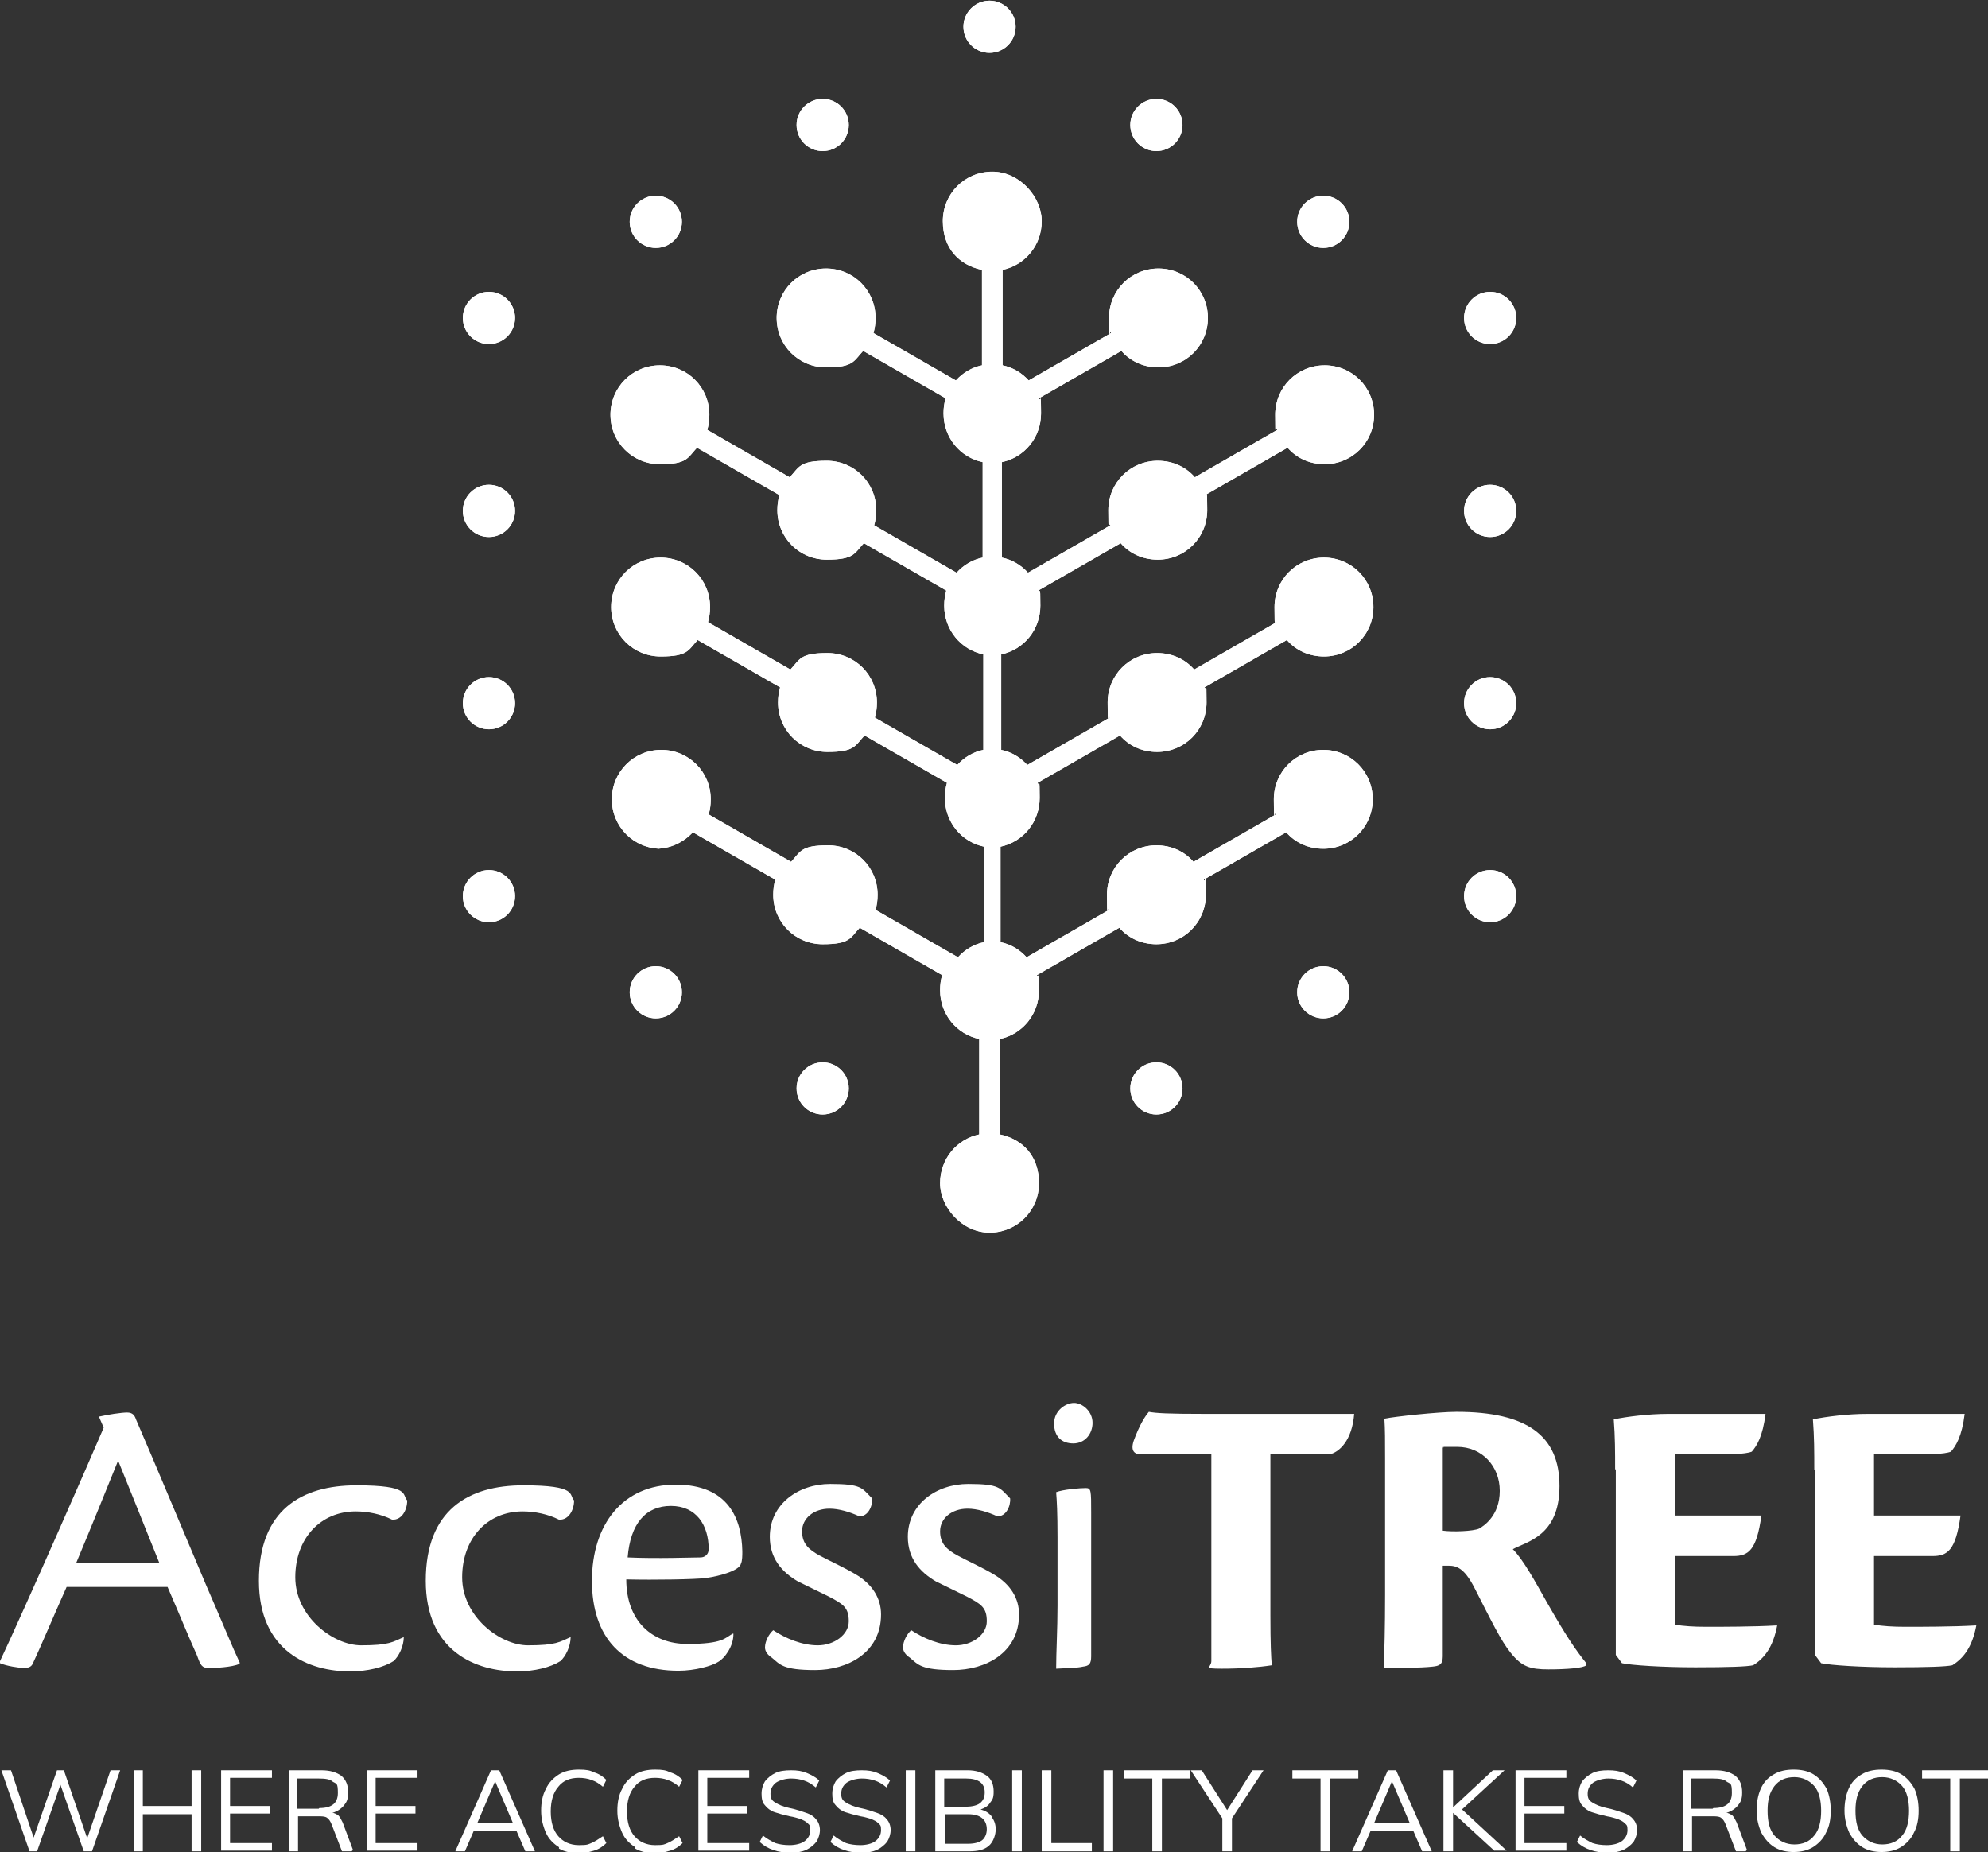 <?xml version="1.0" encoding="UTF-8"?>
<svg id="Layer_1" xmlns="http://www.w3.org/2000/svg" version="1.1" xmlns:xlink="http://www.w3.org/1999/xlink" viewBox="0 0 289.5 269.7">
  <rect x="0" y="0" width="289.5" height="269.7" fill="#333333" stroke="none"/>
  <!-- Generator: Adobe Illustrator 29.0.0, SVG Export Plug-In . SVG Version: 2.1.0 Build 186)  -->
  <defs>
    <style>
      .st0, .st1, .st2 {
        fill: #fff;
      }

      .st1 {
        fill-rule: evenodd;
      }

      .st2 {
        clip-rule: evenodd;
      }

      .st3 {
        clip-path: url(#clippath);
      }
    </style>
    <clipPath id="clippath">
      <path class="st2" d="M71.2,134.3c2.1,0,3.8-1.7,3.8-3.8s-1.7-3.8-3.8-3.8-3.8,1.7-3.8,3.8,1.7,3.8,3.8,3.8M71.2,106.2c2.1,0,3.8-1.7,3.8-3.8s-1.7-3.8-3.8-3.8-3.8,1.7-3.8,3.8,1.7,3.8,3.8,3.8ZM71.2,78.2c2.1,0,3.8-1.7,3.8-3.8s-1.7-3.8-3.8-3.8-3.8,1.7-3.8,3.8,1.7,3.8,3.8,3.8ZM71.2,50.1c2.1,0,3.8-1.7,3.8-3.8s-1.7-3.8-3.8-3.8-3.8,1.7-3.8,3.8,1.7,3.8,3.8,3.8ZM95.5,36.1c2.1,0,3.8-1.7,3.8-3.8s-1.7-3.8-3.8-3.8-3.8,1.7-3.8,3.8,1.7,3.8,3.8,3.8ZM119.8,22c2.1,0,3.8-1.7,3.8-3.8s-1.7-3.8-3.8-3.8-3.8,1.7-3.8,3.8,1.7,3.8,3.8,3.8ZM144.1,7.7c2.1,0,3.8-1.7,3.8-3.8s-1.7-3.8-3.8-3.8-3.8,1.7-3.8,3.8,1.7,3.8,3.8,3.8ZM168.4,22c2.1,0,3.8-1.7,3.8-3.8s-1.7-3.8-3.8-3.8-3.8,1.7-3.8,3.8,1.7,3.8,3.8,3.8ZM192.7,36.1c2.1,0,3.8-1.7,3.8-3.8s-1.7-3.8-3.8-3.8-3.8,1.7-3.8,3.8,1.7,3.8,3.8,3.8ZM217,78.2c2.1,0,3.8-1.7,3.8-3.8s-1.7-3.8-3.8-3.8-3.8,1.7-3.8,3.8,1.7,3.8,3.8,3.8ZM217,50.1c2.1,0,3.8-1.7,3.8-3.8s-1.7-3.8-3.8-3.8-3.8,1.7-3.8,3.8,1.7,3.8,3.8,3.8ZM217,106.2c2.1,0,3.8-1.7,3.8-3.8s-1.7-3.8-3.8-3.8-3.8,1.7-3.8,3.8,1.7,3.8,3.8,3.8ZM217,134.3c2.1,0,3.8-1.7,3.8-3.8s-1.7-3.8-3.8-3.8-3.8,1.7-3.8,3.8,1.7,3.8,3.8,3.8ZM95.5,148.3c2.1,0,3.8-1.7,3.8-3.8s-1.7-3.8-3.8-3.8-3.8,1.7-3.8,3.8,1.7,3.8,3.8,3.8ZM119.8,162.3c2.1,0,3.8-1.7,3.8-3.8s-1.7-3.8-3.8-3.8-3.8,1.7-3.8,3.8,1.7,3.8,3.8,3.8ZM168.4,162.3c2.1,0,3.8-1.7,3.8-3.8s-1.7-3.8-3.8-3.8-3.8,1.7-3.8,3.8,1.7,3.8,3.8,3.8ZM192.7,148.3c2.1,0,3.8-1.7,3.8-3.8s-1.7-3.8-3.8-3.8-3.8,1.7-3.8,3.8,1.7,3.8,3.8,3.8ZM95.5,123.6c2.1,0,4-.9,5.4-2.4l12,6.9c-.2.7-.3,1.4-.3,2.2,0,4,3.2,7.2,7.2,7.2s4-.9,5.4-2.4l12,6.9c-.2.7-.3,1.4-.3,2.2,0,3.5,2.4,6.4,5.7,7.1v13.9c-3.3.7-5.7,3.6-5.7,7.1s3.2,7.2,7.2,7.2,7.2-3.2,7.2-7.2-2.4-6.4-5.7-7.1v-13.9c3.3-.7,5.7-3.6,5.7-7.1s-.1-1.5-.3-2.2l12-6.9c1.3,1.5,3.2,2.4,5.4,2.4,4,0,7.2-3.2,7.2-7.2s-.1-1.5-.3-2.2l12-6.9c1.3,1.5,3.2,2.4,5.4,2.4,4,0,7.2-3.2,7.2-7.2s-3.2-7.2-7.2-7.2-7.2,3.2-7.2,7.2.1,1.5.3,2.2l-12,6.9c-1.3-1.5-3.2-2.4-5.4-2.4-4,0-7.2,3.2-7.2,7.2s.1,1.5.3,2.2l-12,6.9c-1-1.1-2.3-1.9-3.8-2.2v-13.9c3.3-.7,5.7-3.6,5.7-7.1s-.1-1.5-.3-2.2l12-6.9c1.3,1.5,3.2,2.4,5.4,2.4,4,0,7.2-3.2,7.2-7.2s-.1-1.5-.3-2.2l12-6.9c1.3,1.5,3.2,2.4,5.4,2.4,4,0,7.2-3.2,7.2-7.2s-3.2-7.2-7.2-7.2-7.2,3.2-7.2,7.2.1,1.5.3,2.2l-12,6.9c-1.3-1.5-3.2-2.4-5.4-2.4-4,0-7.2,3.2-7.2,7.2s.1,1.5.3,2.2l-12,6.9c-1-1.1-2.3-1.9-3.8-2.2v-13.9c3.3-.7,5.7-3.6,5.7-7.1s-.1-1.5-.3-2.2l12-6.9c1.3,1.5,3.2,2.4,5.4,2.4,4,0,7.2-3.2,7.2-7.2s-.1-1.5-.3-2.2l12-6.9c1.3,1.5,3.2,2.4,5.4,2.4,4,0,7.2-3.2,7.2-7.2s-3.2-7.2-7.2-7.2-7.2,3.2-7.2,7.2.1,1.5.3,2.2l-12,6.9c-1.3-1.5-3.2-2.4-5.4-2.4-4,0-7.2,3.2-7.2,7.2s.1,1.5.3,2.2l-12,6.9c-1-1.1-2.3-1.9-3.8-2.2v-13.9c3.3-.7,5.7-3.6,5.7-7.1s-.1-1.5-.3-2.2l12-6.9c1.3,1.5,3.2,2.4,5.4,2.4,4,0,7.2-3.2,7.2-7.2s-3.2-7.2-7.2-7.2-7.2,3.2-7.2,7.2.1,1.5.3,2.2l-12,6.9c-1-1.1-2.3-1.9-3.8-2.2v-13.9c3.3-.7,5.7-3.6,5.7-7.1s-3.2-7.2-7.2-7.2-7.2,3.2-7.2,7.2,2.4,6.4,5.7,7.1v13.9c-1.5.3-2.8,1.1-3.8,2.2l-12-6.9c.2-.7.3-1.4.3-2.2,0-4-3.2-7.2-7.2-7.2s-7.2,3.2-7.2,7.2,3.2,7.2,7.2,7.2,4-.9,5.4-2.4l12,6.9c-.2.7-.3,1.4-.3,2.2,0,3.5,2.4,6.4,5.7,7.1v13.9c-1.5.3-2.8,1.1-3.8,2.2l-12-6.9c.2-.7.3-1.4.3-2.2,0-4-3.2-7.2-7.2-7.2s-4,.9-5.4,2.4l-12-6.9c.2-.7.3-1.4.3-2.2,0-4-3.2-7.2-7.2-7.2s-7.2,3.2-7.2,7.2,3.2,7.2,7.2,7.2,4-.9,5.4-2.4l12,6.9c-.2.7-.3,1.4-.3,2.2,0,4,3.2,7.2,7.2,7.2s4-.9,5.4-2.4l12,6.9c-.2.7-.3,1.4-.3,2.2,0,3.5,2.4,6.4,5.7,7.1v13.9c-1.5.3-2.8,1.1-3.8,2.2l-12-6.9c.2-.7.3-1.4.3-2.2,0-4-3.2-7.2-7.2-7.2s-4,.9-5.4,2.4l-12-6.9c.2-.7.3-1.4.3-2.2,0-4-3.2-7.2-7.2-7.2s-7.2,3.2-7.2,7.2,3.2,7.2,7.2,7.2,4-.9,5.4-2.4l12,6.9c-.2.7-.3,1.4-.3,2.2,0,4,3.2,7.2,7.2,7.2s4-.9,5.4-2.4l12,6.9c-.2.7-.3,1.4-.3,2.2,0,3.5,2.4,6.4,5.7,7.1v13.9c-1.5.3-2.8,1.1-3.8,2.2l-12-6.9c.2-.7.3-1.4.3-2.2,0-4-3.2-7.2-7.2-7.2s-4,.9-5.4,2.4l-12-6.9c.2-.7.3-1.4.3-2.2,0-4-3.2-7.2-7.2-7.2s-7.2,3.2-7.2,7.2,3.2,7.2,7.2,7.2Z"/>
    </clipPath>
  </defs>
  <g>
    <path class="st1" d="M71.2,134.3c2.1,0,3.8-1.7,3.8-3.8s-1.7-3.8-3.8-3.8-3.8,1.7-3.8,3.8,1.7,3.8,3.8,3.8M71.2,106.2c2.1,0,3.8-1.7,3.8-3.8s-1.7-3.8-3.8-3.8-3.8,1.7-3.8,3.8,1.7,3.8,3.8,3.8ZM71.2,78.2c2.1,0,3.8-1.7,3.8-3.8s-1.7-3.8-3.8-3.8-3.8,1.7-3.8,3.8,1.7,3.8,3.8,3.8ZM71.2,50.1c2.1,0,3.8-1.7,3.8-3.8s-1.7-3.8-3.8-3.8-3.8,1.7-3.8,3.8,1.7,3.8,3.8,3.8ZM95.5,36.1c2.1,0,3.8-1.7,3.8-3.8s-1.7-3.8-3.8-3.8-3.8,1.7-3.8,3.8,1.7,3.8,3.8,3.8ZM119.8,22c2.1,0,3.8-1.7,3.8-3.8s-1.7-3.8-3.8-3.8-3.8,1.7-3.8,3.8,1.7,3.8,3.8,3.8ZM144.1,7.7c2.1,0,3.8-1.7,3.8-3.8s-1.7-3.8-3.8-3.8-3.8,1.7-3.8,3.8,1.7,3.8,3.8,3.8ZM168.4,22c2.1,0,3.8-1.7,3.8-3.8s-1.7-3.8-3.8-3.8-3.8,1.7-3.8,3.8,1.7,3.8,3.8,3.8ZM192.7,36.1c2.1,0,3.8-1.7,3.8-3.8s-1.7-3.8-3.8-3.8-3.8,1.7-3.8,3.8,1.7,3.8,3.8,3.8ZM217,78.2c2.1,0,3.8-1.7,3.8-3.8s-1.7-3.8-3.8-3.8-3.8,1.7-3.8,3.8,1.7,3.8,3.8,3.8ZM217,50.1c2.1,0,3.8-1.7,3.8-3.8s-1.7-3.8-3.8-3.8-3.8,1.7-3.8,3.8,1.7,3.8,3.8,3.8ZM217,106.2c2.1,0,3.8-1.7,3.8-3.8s-1.7-3.8-3.8-3.8-3.8,1.7-3.8,3.8,1.7,3.8,3.8,3.8ZM217,134.3c2.1,0,3.8-1.7,3.8-3.8s-1.7-3.8-3.8-3.8-3.8,1.7-3.8,3.8,1.7,3.8,3.8,3.8ZM95.5,148.3c2.1,0,3.8-1.7,3.8-3.8s-1.7-3.8-3.8-3.8-3.8,1.7-3.8,3.8,1.7,3.8,3.8,3.8ZM119.8,162.3c2.1,0,3.8-1.7,3.8-3.8s-1.7-3.8-3.8-3.8-3.8,1.7-3.8,3.8,1.7,3.8,3.8,3.8ZM168.4,162.3c2.1,0,3.8-1.7,3.8-3.8s-1.7-3.8-3.8-3.8-3.8,1.7-3.8,3.8,1.7,3.8,3.8,3.8ZM192.7,148.3c2.1,0,3.8-1.7,3.8-3.8s-1.7-3.8-3.8-3.8-3.8,1.7-3.8,3.8,1.7,3.8,3.8,3.8ZM95.5,123.6c2.1,0,4-.9,5.4-2.4l12,6.9c-.2.7-.3,1.4-.3,2.2,0,4,3.2,7.2,7.2,7.2s4-.9,5.4-2.4l12,6.9c-.2.7-.3,1.4-.3,2.2,0,3.5,2.4,6.4,5.7,7.1v13.9c-3.3.7-5.7,3.6-5.7,7.1s3.2,7.2,7.2,7.2,7.2-3.2,7.2-7.2-2.4-6.4-5.7-7.1v-13.9c3.3-.7,5.7-3.6,5.7-7.1s-.1-1.5-.3-2.2l12-6.9c1.3,1.5,3.2,2.4,5.4,2.4,4,0,7.2-3.2,7.2-7.2s-.1-1.5-.3-2.2l12-6.9c1.3,1.5,3.2,2.4,5.4,2.4,4,0,7.2-3.2,7.2-7.2s-3.2-7.2-7.2-7.2-7.2,3.2-7.2,7.2.1,1.5.3,2.2l-12,6.9c-1.3-1.5-3.2-2.4-5.4-2.4-4,0-7.2,3.2-7.2,7.2s.1,1.5.3,2.2l-12,6.9c-1-1.1-2.3-1.9-3.8-2.2v-13.9c3.3-.7,5.7-3.6,5.7-7.1s-.1-1.5-.3-2.2l12-6.9c1.3,1.5,3.2,2.4,5.4,2.4,4,0,7.2-3.2,7.2-7.2s-.1-1.5-.3-2.2l12-6.9c1.3,1.5,3.2,2.4,5.4,2.4,4,0,7.2-3.2,7.2-7.2s-3.2-7.2-7.2-7.2-7.2,3.2-7.2,7.2.1,1.5.3,2.2l-12,6.9c-1.3-1.5-3.2-2.4-5.4-2.4-4,0-7.2,3.2-7.2,7.2s.1,1.5.3,2.2l-12,6.9c-1-1.1-2.3-1.9-3.8-2.2v-13.9c3.3-.7,5.7-3.6,5.7-7.1s-.1-1.5-.3-2.2l12-6.9c1.3,1.5,3.2,2.4,5.4,2.4,4,0,7.2-3.2,7.2-7.2s-.1-1.5-.3-2.2l12-6.9c1.3,1.5,3.2,2.4,5.4,2.4,4,0,7.2-3.2,7.2-7.2s-3.2-7.2-7.2-7.2-7.2,3.2-7.2,7.2.1,1.5.3,2.2l-12,6.9c-1.3-1.5-3.2-2.4-5.4-2.4-4,0-7.2,3.2-7.2,7.2s.1,1.5.3,2.2l-12,6.9c-1-1.1-2.3-1.9-3.8-2.2v-13.9c3.3-.7,5.7-3.6,5.7-7.1s-.1-1.5-.3-2.2l12-6.9c1.3,1.5,3.2,2.4,5.4,2.4,4,0,7.2-3.2,7.2-7.2s-3.2-7.2-7.2-7.2-7.2,3.2-7.2,7.2.1,1.5.3,2.2l-12,6.9c-1-1.1-2.3-1.9-3.8-2.2v-13.9c3.3-.7,5.7-3.6,5.7-7.1s-3.2-7.2-7.2-7.2-7.2,3.2-7.2,7.2,2.4,6.4,5.7,7.1v13.9c-1.5.3-2.8,1.1-3.8,2.2l-12-6.9c.2-.7.3-1.4.3-2.2,0-4-3.2-7.2-7.2-7.2s-7.2,3.2-7.2,7.2,3.2,7.2,7.2,7.2,4-.9,5.4-2.4l12,6.9c-.2.7-.3,1.4-.3,2.2,0,3.5,2.4,6.4,5.7,7.1v13.9c-1.5.3-2.8,1.1-3.8,2.2l-12-6.9c.2-.7.3-1.4.3-2.2,0-4-3.2-7.2-7.2-7.2s-4,.9-5.4,2.4l-12-6.9c.2-.7.3-1.4.3-2.2,0-4-3.2-7.2-7.2-7.2s-7.2,3.2-7.2,7.2,3.2,7.2,7.2,7.2,4-.9,5.4-2.4l12,6.9c-.2.7-.3,1.4-.3,2.2,0,4,3.2,7.2,7.2,7.2s4-.9,5.4-2.4l12,6.9c-.2.7-.3,1.4-.3,2.2,0,3.5,2.4,6.4,5.7,7.1v13.9c-1.5.3-2.8,1.1-3.8,2.2l-12-6.9c.2-.7.3-1.4.3-2.2,0-4-3.2-7.2-7.2-7.2s-4,.9-5.4,2.4l-12-6.9c.2-.7.3-1.4.3-2.2,0-4-3.2-7.2-7.2-7.2s-7.2,3.2-7.2,7.2,3.2,7.2,7.2,7.2,4-.9,5.4-2.4l12,6.9c-.2.7-.3,1.4-.3,2.2,0,4,3.2,7.2,7.2,7.2s4-.9,5.4-2.4l12,6.9c-.2.7-.3,1.4-.3,2.2,0,3.5,2.4,6.4,5.7,7.1v13.9c-1.5.3-2.8,1.1-3.8,2.2l-12-6.9c.2-.7.3-1.4.3-2.2,0-4-3.2-7.2-7.2-7.2s-4,.9-5.4,2.4l-12-6.9c.2-.7.3-1.4.3-2.2,0-4-3.2-7.2-7.2-7.2s-7.2,3.2-7.2,7.2,3.2,7.2,7.2,7.2Z"/>
    <g class="st3">
      <rect class="st0" x="67.3" width="153.5" height="179.7"/>
    </g>
  </g>
  <g>
    <g>
      <path class="st0" d="M9.7,231.1c-2.1,4.7-3.9,9-4.9,11.1-.2.5-.6.7-1.3.7s-2.6-.3-3.5-.7v-.3c3.4-7.2,13.2-29.5,15.1-34l-.7-1.6c1.3-.3,3.3-.6,4.1-.6s1.1.4,1.3,1c2.7,6.2,7.9,18.7,10.2,24.1,2.4,5.5,3.9,9.2,4.9,11.3v.2c-1.2.5-3.5.6-4.5.6s-1.2-.4-1.7-1.8c-1.4-3.1-2.3-5.4-4.3-10h-14.7ZM23.2,227.6c-3.2-8-5.2-12.9-6-14.9-1.9,4.7-3.8,9.4-6.1,14.9h12.2Z"/>
      <path class="st0" d="M58.8,238.4c0,1.3-.7,2.8-1.5,3.5-1.4.9-3.8,1.5-6.3,1.5-6,0-13.3-2.9-13.3-13.2s6.2-13.9,14.2-13.9,6.6,1.4,7.4,2.2c0,1.4-.8,2.9-2.2,2.8-1.6-.8-3.5-1.2-5.3-1.2-5.1,0-8.8,3.9-8.8,9.6s5.5,9.9,9.6,9.9,4.6-.5,6.2-1.2v.2Z"/>
      <path class="st0" d="M83.1,238.4c0,1.3-.7,2.8-1.5,3.5-1.4.9-3.8,1.5-6.3,1.5-6,0-13.3-2.9-13.3-13.2s6.2-13.9,14.2-13.9,6.6,1.4,7.4,2.2c0,1.4-.8,2.9-2.2,2.8-1.6-.8-3.5-1.2-5.3-1.2-5.1,0-8.8,3.9-8.8,9.6s5.5,9.9,9.6,9.9,4.6-.5,6.2-1.2v.2Z"/>
      <path class="st0" d="M106.8,238c0,1.8-1.3,3.5-2.2,4-.9.6-3.4,1.3-5.8,1.3-8.2,0-12.6-4.9-12.6-13.1s4.5-14,12.2-14,9.6,5,9.7,9.7c0,.6,0,1.4-.2,1.8-.2,1-3,1.8-5.1,2.1-1.6.2-7.4.3-11.6.2,0,6,3.7,9.4,8.9,9.4s5.5-.9,6.6-1.5h.1ZM91.4,226.8c4.2.2,9.5,0,10.6,0,.7,0,1.2-.5,1.2-1.2,0-3.5-1.8-6.3-5.5-6.3s-5.9,2.6-6.3,7.5Z"/>
      <path class="st0" d="M127,218.2c.1,1.1-.6,2.7-1.9,2.6-1.3-.6-2.9-1.1-4.3-1.1-2.3,0-4,1.4-4,3.3s1.1,2.7,2.5,3.5c1.5.8,3.5,1.7,5.2,2.7,2.6,1.5,3.8,3.6,3.8,5.9,0,5.6-4.9,8.1-9.6,8.1s-5.1-.8-6.3-1.8c-.6-.4-1-.9-1-1.5,0-.9.6-2,1.2-2.5,1.8,1.2,4.2,2.2,6.5,2.2s4.5-1.5,4.5-3.5-.8-2.5-2.9-3.6c-1.6-.8-3.1-1.5-4.5-2.2-2.4-1.4-4.1-3.4-4.1-6.5,0-4.8,4.2-7.7,8.8-7.7s4.6.6,6,2Z"/>
      <path class="st0" d="M147.1,218.2c.1,1.1-.6,2.7-1.9,2.6-1.3-.6-2.9-1.1-4.3-1.1-2.3,0-4,1.4-4,3.3s1.1,2.7,2.5,3.5c1.5.8,3.5,1.7,5.2,2.7,2.6,1.5,3.8,3.6,3.8,5.9,0,5.6-4.9,8.1-9.6,8.1s-5.1-.8-6.3-1.8c-.6-.4-1-.9-1-1.5,0-.9.6-2,1.2-2.5,1.8,1.2,4.2,2.2,6.5,2.2s4.5-1.5,4.5-3.5-.8-2.5-2.9-3.6c-1.6-.8-3.1-1.5-4.5-2.2-2.4-1.4-4.1-3.4-4.1-6.5,0-4.8,4.2-7.7,8.8-7.7s4.6.6,6,2Z"/>
      <path class="st0" d="M159.1,207.2c0,1.6-1.1,3-2.8,3s-2.8-1-2.8-2.9,1.7-3,2.9-3,2.7,1.2,2.7,2.9ZM158.9,241.2c0,1.1-.3,1.4-1.2,1.5-.8.2-2.3.2-3.9.3,0-2.3.2-5.8.2-9.2v-9.9c0-3.6-.1-5.4-.2-6.6,1-.4,3.5-.6,4.3-.6s.8.3.8,3.6v21Z"/>
    </g>
    <g>
      <path class="st0" d="M176.5,211.8h-10.3c-1,0-1.6-.5-1.1-2,.8-2.2,1.6-3.5,2.2-4.2,1.1.2,2.7.3,8.3.3h21.6c-.3,3.9-2.2,5.6-3.6,5.9h-8.6v23.5c0,4.1.1,6,.2,7.2-1.9.3-4.5.5-7.3.5s-1.5-.2-1.5-1.1v-30.1Z"/>
      <path class="st0" d="M210.1,241.2c0,1.2-.5,1.4-1.5,1.5-1.7.2-5.6.2-7.1.2.1-2.3.2-5.8.2-10.7v-19.7c0-2.9,0-4.3-.1-5.9,1.4-.3,7.9-1,10.5-1,10.3,0,15,3.5,15,10.8s-4.8,8.1-6.8,9.2c1.5,1.5,3.2,4.6,5,7.8,2.8,4.9,4.1,6.8,5.7,8.8v.3c-.4.4-2.8.6-5.5.6s-3.9-.4-5.5-2.4c-1.4-1.7-2.8-4.6-5.3-9.5-1.5-2.9-2.6-3.2-3.8-3.2s-.5,0-.8,0v13.2ZM210.1,222.9c1.4.2,4.4.1,5.3-.3.7-.4,3-1.9,3-5.5s-2.6-6.4-6.2-6.4-1.4,0-2.1.1v12Z"/>
      <path class="st0" d="M235.2,214.1c0-2.8,0-4.8-.2-7.4,1.9-.4,5.1-.8,7.9-.8h14.2c-.4,3.3-1.3,4.7-2,5.5-1,.4-3.4.4-6,.4h-5.2v8.9h12.6c-.7,5.1-1.9,5.9-4.1,5.9h-8.5v10c1.4.2,2.6.3,4.6.3s7,0,10.2-.2h.1c-.6,3.2-1.9,4.8-3.5,5.8-.9.2-3.6.3-8.4.3s-9.3-.3-10.7-.6l-.9-1.2v-27.1Z"/>
      <path class="st0" d="M264.2,214.1c0-2.8,0-4.8-.2-7.4,1.9-.4,5.1-.8,7.9-.8h14.2c-.4,3.3-1.3,4.7-2,5.5-1,.4-3.4.4-6,.4h-5.2v8.9h12.6c-.7,5.1-1.9,5.9-4.1,5.9h-8.5v10c1.4.2,2.6.3,4.6.3s7,0,10.2-.2h.1c-.6,3.2-1.9,4.8-3.5,5.8-.9.2-3.6.3-8.4.3s-9.3-.3-10.7-.6l-.9-1.2v-27.1Z"/>
    </g>
  </g>
  <g>
    <path class="st0" d="M17.5,257.8l-4.1,11.8h-1.2l-3.4-9.7-3.4,9.7h-1.1l-4.1-11.8h1.4l3.3,9.8,3.4-9.8h1s3.4,9.9,3.4,9.9l3.4-9.9h1.3Z"/>
    <path class="st0" d="M29.3,257.8v11.8h-1.4v-5.4h-7.1v5.4h-1.3v-11.8h1.3v5.2h7.1v-5.2h1.4Z"/>
    <path class="st0" d="M32.2,257.8h7.4v1.1h-6.1v4.1h5.8v1.1h-5.8v4.3h6.1v1.1h-7.4v-11.8Z"/>
    <path class="st0" d="M51.2,269.6h-1.4l-1.5-3.9c-.2-.5-.4-.8-.7-1s-.8-.2-1.3-.2h-2.9v5.1h-1.3v-11.8h4.7c1.3,0,2.2.3,2.9.8.7.6,1,1.4,1,2.4s-.2,1.4-.6,1.9c-.4.5-1,.9-1.7,1.1.3,0,.6.2.9.4.2.2.4.6.6,1l1.5,4ZM46.5,263.3c1.8,0,2.7-.7,2.7-2.2s-.2-1.3-.7-1.6c-.4-.4-1.1-.5-2.1-.5h-3.2v4.4h3.2Z"/>
    <path class="st0" d="M53.4,257.8h7.4v1.1h-6.1v4.1h5.8v1.1h-5.8v4.3h6.1v1.1h-7.4v-11.8Z"/>
    <path class="st0" d="M75.2,266.6h-6.2l-1.3,3h-1.4l5.2-11.8h1.2l5.2,11.8h-1.4l-1.3-3ZM74.7,265.5l-2.6-6.1-2.6,6.1h5.2Z"/>
    <path class="st0" d="M81.4,269c-.8-.5-1.5-1.2-1.9-2.1-.4-.9-.7-2-.7-3.2s.2-2.3.7-3.2c.4-.9,1.1-1.6,1.9-2.1.8-.5,1.8-.7,2.9-.7s1.6.1,2.2.4c.7.2,1.3.6,1.8,1.1l-.5,1c-.6-.5-1.1-.8-1.7-1-.5-.2-1.2-.3-1.8-.3-1.3,0-2.3.4-3,1.3-.7.8-1.1,2-1.1,3.6s.4,2.8,1.1,3.6c.7.8,1.7,1.3,3,1.3s1.3-.1,1.8-.3c.5-.2,1.1-.6,1.7-1l.5,1c-.5.5-1.1.9-1.8,1.1-.7.2-1.4.4-2.2.4s-2.1-.2-2.9-.7Z"/>
    <path class="st0" d="M92.5,269c-.8-.5-1.5-1.2-1.9-2.1-.4-.9-.7-2-.7-3.2s.2-2.3.7-3.2c.4-.9,1.1-1.6,1.9-2.1.8-.5,1.8-.7,2.9-.7s1.6.1,2.2.4c.7.2,1.3.6,1.8,1.1l-.5,1c-.6-.5-1.1-.8-1.7-1-.5-.2-1.2-.3-1.8-.3-1.3,0-2.3.4-3,1.3-.7.8-1.1,2-1.1,3.6s.4,2.8,1.1,3.6c.7.8,1.7,1.3,3,1.3s1.3-.1,1.8-.3c.5-.2,1.1-.6,1.7-1l.5,1c-.5.5-1.1.9-1.8,1.1-.7.2-1.4.4-2.2.4s-2.1-.2-2.9-.7Z"/>
    <path class="st0" d="M101.7,257.8h7.4v1.1h-6.1v4.1h5.8v1.1h-5.8v4.3h6.1v1.1h-7.4v-11.8Z"/>
    <path class="st0" d="M110.6,268.3l.5-1c.6.5,1.2.8,1.8,1.1.6.2,1.3.3,2.1.3s1.7-.2,2.2-.6.8-.9.8-1.6-.1-.7-.4-1-.6-.4-1-.6c-.4-.1-.9-.3-1.6-.4-.9-.2-1.6-.4-2.2-.6s-1.1-.6-1.4-1c-.4-.4-.5-1-.5-1.7s.2-1.3.5-1.8c.4-.5.9-.9,1.5-1.2.6-.3,1.4-.4,2.3-.4s1.6.1,2.3.4,1.3.6,1.8,1.1l-.5,1c-.6-.5-1.1-.8-1.7-1-.6-.2-1.2-.3-1.9-.3s-1.6.2-2.2.6c-.5.4-.8.9-.8,1.6s.2,1,.7,1.3c.5.3,1.1.6,2.1.8,1,.2,1.8.5,2.4.7.6.2,1.1.5,1.4.9.4.4.6,1,.6,1.6s-.2,1.2-.5,1.7c-.4.5-.9.9-1.5,1.2-.7.3-1.4.4-2.3.4-1.8,0-3.3-.5-4.4-1.5Z"/>
    <path class="st0" d="M120.9,268.3l.5-1c.6.5,1.2.8,1.8,1.1.6.2,1.3.3,2.1.3s1.7-.2,2.2-.6.8-.9.8-1.6-.1-.7-.4-1-.6-.4-1-.6c-.4-.1-.9-.3-1.6-.4-.9-.2-1.6-.4-2.2-.6s-1.1-.6-1.4-1c-.4-.4-.5-1-.5-1.7s.2-1.3.5-1.8c.4-.5.9-.9,1.5-1.2.6-.3,1.4-.4,2.3-.4s1.6.1,2.3.4,1.3.6,1.8,1.1l-.5,1c-.6-.5-1.1-.8-1.7-1-.6-.2-1.2-.3-1.9-.3s-1.6.2-2.2.6c-.5.4-.8.9-.8,1.6s.2,1,.7,1.3c.5.3,1.1.6,2.1.8,1,.2,1.8.5,2.4.7.6.2,1.1.5,1.4.9.4.4.6,1,.6,1.6s-.2,1.2-.5,1.7c-.4.5-.9.9-1.5,1.2-.7.3-1.4.4-2.3.4-1.8,0-3.3-.5-4.4-1.5Z"/>
    <path class="st0" d="M131.9,257.8h1.4v11.8h-1.4v-11.8Z"/>
    <path class="st0" d="M144.4,264.6c.4.5.6,1.1.6,1.8s-.3,1.8-1,2.4c-.7.6-1.6.8-2.9.8h-4.9v-11.8h4.7c1.2,0,2.1.3,2.8.8.7.5,1,1.3,1,2.3s-.2,1.2-.5,1.6c-.3.5-.8.8-1.4,1,.7.2,1.2.5,1.6,1ZM137.5,263.1h3.2c.9,0,1.6-.2,2-.5.5-.4.7-.9.7-1.6,0-1.3-.9-2-2.7-2h-3.2v4.1ZM143,268c.4-.3.7-.9.7-1.6,0-1.4-.9-2.2-2.7-2.2h-3.4v4.3h3.4c.9,0,1.6-.2,2-.5Z"/>
    <path class="st0" d="M147.4,257.8h1.4v11.8h-1.4v-11.8Z"/>
    <path class="st0" d="M151.7,257.8h1.4v10.6h5.9v1.2h-7.3v-11.8Z"/>
    <path class="st0" d="M160.7,257.8h1.4v11.8h-1.4v-11.8Z"/>
    <path class="st0" d="M167.8,259h-4.1v-1.2h9.6v1.2h-4.1v10.6h-1.4v-10.6Z"/>
    <path class="st0" d="M179.4,264.8v4.8h-1.4v-4.8l-4.6-7h1.6l3.7,5.8,3.7-5.8h1.6l-4.6,7Z"/>
    <path class="st0" d="M192.3,259h-4.1v-1.2h9.6v1.2h-4.1v10.6h-1.4v-10.6Z"/>
    <path class="st0" d="M205.8,266.6h-6.2l-1.3,3h-1.4l5.2-11.8h1.2l5.2,11.8h-1.4l-1.3-3ZM205.3,265.5l-2.6-6.1-2.6,6.1h5.2Z"/>
    <path class="st0" d="M217.7,269.6l-6.1-5.6v5.6h-1.4v-11.8h1.4v5.4l5.8-5.4h1.7l-6.2,5.7,6.5,6h-1.8Z"/>
    <path class="st0" d="M220.7,257.8h7.4v1.1h-6.1v4.1h5.8v1.1h-5.8v4.3h6.1v1.1h-7.4v-11.8Z"/>
    <path class="st0" d="M229.6,268.3l.5-1c.6.5,1.2.8,1.8,1.1.6.2,1.3.3,2.1.3s1.7-.2,2.2-.6.8-.9.8-1.6-.1-.7-.4-1-.6-.4-1-.6c-.4-.1-.9-.3-1.6-.4-.9-.2-1.6-.4-2.2-.6s-1.1-.6-1.4-1c-.4-.4-.5-1-.5-1.7s.2-1.3.5-1.8c.4-.5.9-.9,1.5-1.2.6-.3,1.4-.4,2.3-.4s1.6.1,2.3.4,1.3.6,1.8,1.1l-.5,1c-.6-.5-1.1-.8-1.7-1-.6-.2-1.2-.3-1.9-.3s-1.6.2-2.2.6c-.5.4-.8.9-.8,1.6s.2,1,.7,1.3c.5.3,1.1.6,2.1.8,1,.2,1.8.5,2.4.7.6.2,1.1.5,1.4.9.4.4.6,1,.6,1.6s-.2,1.2-.5,1.7c-.4.5-.9.9-1.5,1.2-.7.3-1.4.4-2.3.4-1.8,0-3.3-.5-4.4-1.5Z"/>
    <path class="st0" d="M254.2,269.6h-1.4l-1.5-3.9c-.2-.5-.4-.8-.7-1s-.8-.2-1.3-.2h-2.9v5.1h-1.3v-11.8h4.7c1.3,0,2.2.3,2.9.8.7.6,1,1.4,1,2.4s-.2,1.4-.6,1.9c-.4.5-1,.9-1.7,1.1.3,0,.6.2.9.4.2.2.4.6.6,1l1.5,4ZM249.5,263.3c1.8,0,2.7-.7,2.7-2.2s-.2-1.3-.7-1.6c-.4-.4-1.1-.5-2.1-.5h-3.2v4.4h3.2Z"/>
    <path class="st0" d="M258.4,269c-.8-.5-1.4-1.2-1.9-2.1-.4-.9-.7-2-.7-3.2s.2-2.3.6-3.2c.4-.9,1-1.6,1.9-2.1.8-.5,1.8-.7,2.9-.7s2.1.2,2.9.7c.8.5,1.4,1.2,1.9,2.1.4.9.6,2,.6,3.2s-.2,2.3-.7,3.2c-.4.9-1.1,1.6-1.9,2.1s-1.8.7-2.8.7-2-.2-2.8-.7ZM264.2,267.3c.7-.8,1-2.1,1-3.6s-.3-2.8-1-3.6c-.7-.8-1.7-1.3-2.9-1.3s-2.2.4-2.9,1.3-1,2-1,3.6.3,2.8,1,3.6,1.7,1.3,2.9,1.3,2.2-.4,2.9-1.3Z"/>
    <path class="st0" d="M271.2,269c-.8-.5-1.4-1.2-1.9-2.1-.4-.9-.7-2-.7-3.2s.2-2.3.6-3.2c.4-.9,1-1.6,1.9-2.1.8-.5,1.8-.7,2.9-.7s2.1.2,2.9.7c.8.5,1.4,1.2,1.9,2.1.4.9.6,2,.6,3.2s-.2,2.3-.7,3.2c-.4.9-1.1,1.6-1.9,2.1s-1.8.7-2.8.7-2-.2-2.8-.7ZM277,267.3c.7-.8,1-2.1,1-3.6s-.3-2.8-1-3.6c-.7-.8-1.7-1.3-2.9-1.3s-2.2.4-2.9,1.3-1,2-1,3.6.3,2.8,1,3.6,1.7,1.3,2.9,1.3,2.2-.4,2.9-1.3Z"/>
    <path class="st0" d="M284,259h-4.1v-1.2h9.6v1.2h-4.1v10.6h-1.4v-10.6Z"/>
  </g>
</svg>